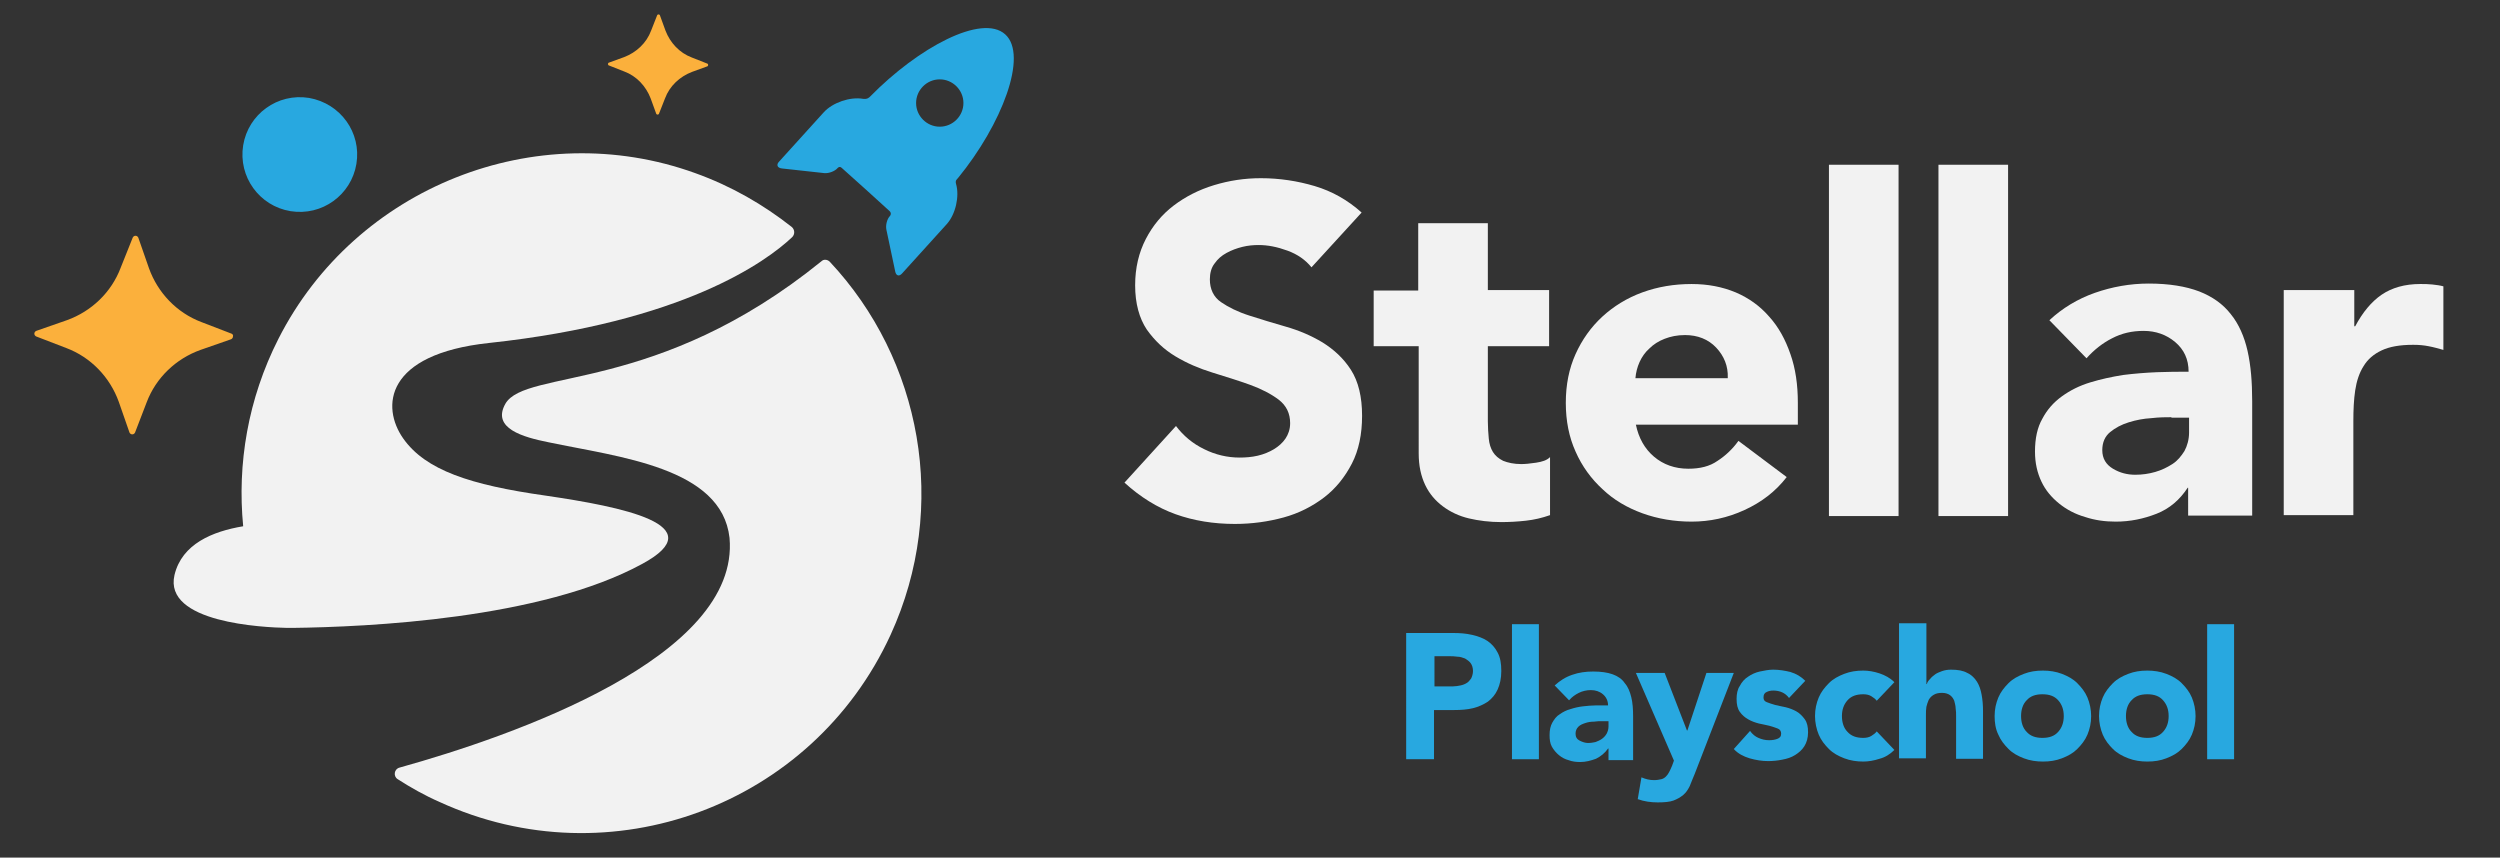 <svg xmlns="http://www.w3.org/2000/svg" xmlns:xlink="http://www.w3.org/1999/xlink" id="Layer_1" x="0px" y="0px" viewBox="0 0 538.7 184.8" style="enable-background:new 0 0 538.7 184.8;" xml:space="preserve"><rect x="0" y="0" width="538.7" height="184.8" fill="#333333" stroke="none"/><style type="text/css">	.st0{fill:#F2F2F2;}	.st1{fill:#28A8E0;}	.st2{fill:#FBB03C;}</style><g>	<g>		<path class="st0" d="M282.6,57.6c-1.3-1.6-3-2.8-5.2-3.6c-2.2-0.8-4.2-1.2-6.2-1.2c-1.1,0-2.3,0.1-3.5,0.4   c-1.2,0.3-2.3,0.7-3.4,1.3c-1.1,0.6-1.9,1.3-2.6,2.3c-0.7,0.9-1,2.1-1,3.4c0,2.1,0.8,3.8,2.4,4.9c1.6,1.1,3.6,2.1,6.1,2.9   s5.1,1.6,7.9,2.4c2.8,0.8,5.4,1.9,7.9,3.4c2.4,1.5,4.5,3.4,6.1,5.9c1.6,2.5,2.4,5.8,2.4,9.9c0,3.9-0.7,7.4-2.2,10.3   c-1.5,2.9-3.5,5.4-6,7.3c-2.5,1.9-5.4,3.4-8.7,4.3c-3.3,0.9-6.8,1.4-10.5,1.4c-4.6,0-8.9-0.7-12.8-2.1c-3.9-1.4-7.6-3.7-11-6.8   l11.1-12.2c1.6,2.1,3.6,3.8,6.1,5c2.4,1.2,5,1.8,7.6,1.8c1.3,0,2.6-0.1,3.9-0.4c1.3-0.3,2.5-0.8,3.5-1.4c1-0.6,1.9-1.4,2.5-2.3   c0.6-0.9,1-2,1-3.3c0-2.1-0.8-3.8-2.5-5.1c-1.6-1.2-3.7-2.3-6.2-3.2c-2.5-0.9-5.1-1.7-8-2.6c-2.9-0.9-5.5-2-8-3.5   c-2.5-1.5-4.5-3.4-6.2-5.8c-1.6-2.4-2.5-5.6-2.5-9.5c0-3.8,0.8-7.1,2.3-10c1.5-2.9,3.5-5.3,6-7.2c2.5-1.9,5.4-3.4,8.7-4.4   c3.3-1,6.6-1.5,10.1-1.5c4,0,7.9,0.6,11.6,1.7c3.7,1.1,7.1,3,10.1,5.7L282.6,57.6z"></path>		<path class="st0" d="M333.8,74.6h-13.2v16.2c0,1.3,0.1,2.6,0.2,3.7c0.1,1.1,0.4,2.1,0.9,2.9c0.5,0.8,1.2,1.4,2.2,1.9   c1,0.4,2.3,0.7,3.9,0.7c0.8,0,1.9-0.1,3.2-0.3c1.3-0.2,2.3-0.5,3-1.2v12.5c-1.7,0.6-3.4,1-5.2,1.2c-1.8,0.2-3.6,0.3-5.3,0.3   c-2.5,0-4.9-0.3-7-0.8c-2.1-0.5-4-1.4-5.6-2.6c-1.6-1.2-2.9-2.7-3.8-4.6c-0.9-1.9-1.4-4.1-1.4-6.8V74.6H296v-12h9.6V48.1h15v14.4   h13.2V74.6z"></path>		<path class="st0" d="M385,102.8c-2.4,3.1-5.4,5.4-9.1,7.1c-3.7,1.7-7.5,2.5-11.4,2.5c-3.7,0-7.3-0.6-10.6-1.8   c-3.3-1.2-6.2-2.9-8.6-5.2c-2.4-2.2-4.4-4.9-5.8-8.1c-1.4-3.1-2.1-6.6-2.1-10.5c0-3.9,0.7-7.4,2.1-10.5c1.4-3.1,3.3-5.8,5.8-8.1   c2.4-2.2,5.3-4,8.6-5.2c3.3-1.2,6.8-1.8,10.6-1.8c3.5,0,6.6,0.6,9.5,1.8c2.8,1.2,5.2,2.9,7.2,5.2c2,2.2,3.5,4.9,4.6,8.1   c1.1,3.1,1.6,6.6,1.6,10.5v4.7h-34.9c0.6,2.9,1.9,5.2,3.9,6.9c2,1.7,4.5,2.6,7.4,2.6c2.5,0,4.6-0.5,6.3-1.7   c1.7-1.1,3.2-2.5,4.5-4.3L385,102.8z M372.3,81.4c0.1-2.5-0.8-4.7-2.5-6.5c-1.7-1.8-4-2.7-6.7-2.7c-1.7,0-3.1,0.3-4.4,0.8   c-1.3,0.5-2.4,1.2-3.3,2.1c-0.9,0.8-1.6,1.8-2.1,2.9c-0.5,1.1-0.8,2.3-0.9,3.5H372.3z"></path>		<path class="st0" d="M394.1,35.5h15v75.7h-15V35.5z"></path>		<path class="st0" d="M417.7,35.5h15v75.7h-15V35.5z"></path>		<path class="st0" d="M471.6,105.1h-0.2c-1.7,2.6-3.9,4.5-6.7,5.6c-2.8,1.1-5.7,1.7-8.8,1.7c-2.3,0-4.5-0.3-6.6-1   c-2.1-0.6-4-1.6-5.6-2.9c-1.6-1.3-2.9-2.8-3.8-4.7c-0.9-1.9-1.4-4-1.4-6.5c0-2.8,0.5-5.2,1.6-7.1c1-1.9,2.4-3.5,4.2-4.8   c1.8-1.3,3.8-2.3,6.1-3c2.3-0.7,4.6-1.2,7.1-1.6c2.4-0.3,4.9-0.5,7.3-0.6c2.4-0.1,4.7-0.1,6.8-0.1c0-2.7-1-4.8-2.9-6.4   c-1.9-1.6-4.2-2.4-6.8-2.4c-2.5,0-4.7,0.5-6.8,1.6c-2,1-3.9,2.5-5.5,4.3l-8-8.2c2.8-2.6,6.1-4.6,9.8-5.9c3.7-1.3,7.6-2,11.6-2   c4.4,0,8,0.6,10.9,1.7c2.8,1.1,5.1,2.7,6.8,4.9c1.7,2.1,2.9,4.8,3.6,7.9c0.7,3.1,1,6.7,1,10.8v24.7h-13.8V105.1z M467.9,89.9   c-1.1,0-2.6,0-4.3,0.2c-1.7,0.1-3.3,0.4-4.9,0.9c-1.6,0.5-2.9,1.2-4,2.1c-1.1,0.9-1.7,2.2-1.7,3.9c0,1.8,0.8,3.1,2.3,4   c1.5,0.9,3.1,1.3,4.8,1.3c1.5,0,2.9-0.2,4.3-0.6c1.4-0.4,2.6-1,3.7-1.7c1.1-0.7,1.9-1.7,2.6-2.8c0.6-1.1,1-2.5,1-4v-3.2H467.9z"></path>		<path class="st0" d="M492.3,62.5h15v7.8h0.2c1.6-3,3.5-5.3,5.7-6.8c2.2-1.5,5-2.3,8.3-2.3c0.9,0,1.7,0,2.6,0.1   c0.9,0.1,1.7,0.2,2.4,0.4v13.7c-1.1-0.3-2.1-0.6-3.2-0.8c-1-0.2-2.1-0.3-3.3-0.3c-2.9,0-5.1,0.4-6.8,1.2c-1.7,0.8-3,1.9-3.9,3.4   c-0.9,1.4-1.5,3.2-1.8,5.2c-0.3,2-0.4,4.2-0.4,6.6v20.3h-15V62.5z"></path>	</g>	<g>		<path class="st1" d="M303.1,136.4h10.1c1.4,0,2.7,0.1,4,0.4c1.3,0.3,2.4,0.7,3.3,1.3c0.9,0.6,1.7,1.5,2.2,2.5   c0.6,1.1,0.8,2.4,0.8,4c0,1.6-0.3,2.9-0.8,4c-0.5,1.1-1.2,1.9-2.1,2.6c-0.9,0.6-2,1.1-3.2,1.4c-1.2,0.3-2.6,0.4-4,0.4h-4.4v10.6   h-6V136.4z M309.1,147.9h4c0.5,0,1.1-0.1,1.6-0.2c0.5-0.1,1-0.3,1.3-0.5c0.4-0.2,0.7-0.6,1-1c0.2-0.4,0.4-1,0.4-1.6   c0-0.7-0.2-1.3-0.5-1.7c-0.3-0.4-0.7-0.7-1.2-1c-0.5-0.2-1.1-0.4-1.7-0.4c-0.6-0.1-1.2-0.1-1.8-0.1h-3.1V147.9z"></path>		<path class="st1" d="M325.8,134.5h5.8v29.1h-5.8V134.5z"></path>		<path class="st1" d="M346.5,161.3L346.5,161.3c-0.7,1-1.6,1.7-2.6,2.2c-1.1,0.4-2.2,0.7-3.4,0.7c-0.9,0-1.7-0.1-2.5-0.4   c-0.8-0.2-1.5-0.6-2.1-1.1c-0.6-0.5-1.1-1.1-1.5-1.8c-0.4-0.7-0.5-1.6-0.5-2.5c0-1.1,0.2-2,0.6-2.7c0.4-0.7,0.9-1.4,1.6-1.8   c0.7-0.5,1.5-0.9,2.3-1.1c0.9-0.3,1.8-0.5,2.7-0.6c0.9-0.1,1.9-0.2,2.8-0.2c0.9,0,1.8,0,2.6,0c0-1-0.4-1.8-1.1-2.4   c-0.7-0.6-1.6-0.9-2.6-0.9c-0.9,0-1.8,0.2-2.6,0.6c-0.8,0.4-1.5,0.9-2.1,1.6l-3.1-3.2c1.1-1,2.3-1.8,3.8-2.3   c1.4-0.5,2.9-0.7,4.5-0.7c1.7,0,3.1,0.2,4.2,0.6c1.1,0.4,2,1,2.6,1.9c0.7,0.8,1.1,1.8,1.4,3c0.3,1.2,0.4,2.6,0.4,4.1v9.5h-5.3   V161.3z M345.1,155.4c-0.4,0-1,0-1.6,0.1c-0.7,0-1.3,0.1-1.9,0.3c-0.6,0.2-1.1,0.4-1.5,0.8c-0.4,0.4-0.6,0.9-0.6,1.5   c0,0.7,0.3,1.2,0.9,1.5c0.6,0.3,1.2,0.5,1.8,0.5c0.6,0,1.1-0.1,1.6-0.2c0.5-0.2,1-0.4,1.4-0.7c0.4-0.3,0.7-0.6,1-1.1   c0.2-0.4,0.4-0.9,0.4-1.5v-1.2H345.1z"></path>		<path class="st1" d="M365.2,166.7c-0.4,1-0.8,1.9-1.1,2.7c-0.4,0.8-0.8,1.4-1.4,1.9c-0.6,0.5-1.3,0.9-2.1,1.2   c-0.8,0.3-2,0.4-3.4,0.4c-1.5,0-2.9-0.2-4.3-0.7l0.8-4.7c0.9,0.4,1.8,0.6,2.7,0.6c0.6,0,1.2-0.1,1.6-0.2c0.4-0.1,0.7-0.3,1-0.6   c0.3-0.3,0.5-0.6,0.7-1c0.2-0.4,0.4-0.8,0.6-1.3l0.4-1.1l-8.2-18.9h6.2l4.8,12.4h0.1l4.1-12.4h5.9L365.2,166.7z"></path>		<path class="st1" d="M385.5,150.4c-0.8-1.1-2-1.6-3.4-1.6c-0.5,0-1,0.1-1.4,0.3c-0.5,0.2-0.7,0.6-0.7,1.2c0,0.5,0.2,0.8,0.7,1   c0.5,0.2,1.1,0.4,1.8,0.6c0.7,0.2,1.5,0.3,2.3,0.5c0.8,0.2,1.6,0.5,2.3,0.9c0.7,0.4,1.3,1,1.8,1.7c0.5,0.7,0.7,1.6,0.7,2.8   c0,1.2-0.3,2.2-0.8,3c-0.5,0.8-1.2,1.4-2,1.9c-0.8,0.5-1.7,0.8-2.8,1c-1,0.2-2,0.3-3,0.3c-1.3,0-2.6-0.2-4-0.6   c-1.3-0.4-2.5-1-3.4-2l3.5-3.9c0.5,0.7,1.1,1.2,1.8,1.5c0.7,0.3,1.4,0.5,2.3,0.5c0.7,0,1.3-0.1,1.8-0.3c0.5-0.2,0.8-0.5,0.8-1.1   c0-0.5-0.2-0.9-0.7-1.1c-0.5-0.2-1.1-0.4-1.8-0.6c-0.7-0.2-1.5-0.3-2.3-0.5c-0.8-0.2-1.6-0.5-2.3-0.9c-0.7-0.4-1.3-0.9-1.8-1.6   c-0.5-0.7-0.7-1.6-0.7-2.8c0-1.1,0.2-2.1,0.7-2.8c0.4-0.8,1-1.5,1.8-2c0.7-0.5,1.6-0.9,2.5-1.1c1-0.2,1.9-0.4,2.9-0.4   c1.2,0,2.5,0.2,3.7,0.5c1.3,0.4,2.3,1,3.2,1.9L385.5,150.4z"></path>		<path class="st1" d="M404.4,151c-0.3-0.4-0.7-0.7-1.2-1c-0.5-0.3-1.1-0.4-1.7-0.4c-1.5,0-2.6,0.4-3.4,1.3c-0.8,0.9-1.2,2-1.2,3.4   c0,1.4,0.4,2.6,1.2,3.4c0.8,0.9,1.9,1.3,3.4,1.3c0.6,0,1.2-0.1,1.7-0.4c0.5-0.3,0.9-0.6,1.2-1l3.8,4c-0.9,0.9-2,1.6-3.2,1.9   c-1.2,0.4-2.4,0.6-3.5,0.6c-1.4,0-2.8-0.2-4.1-0.7c-1.3-0.5-2.4-1.1-3.3-2c-0.9-0.9-1.7-1.9-2.2-3.1c-0.5-1.2-0.8-2.6-0.8-4   c0-1.5,0.3-2.8,0.8-4c0.5-1.2,1.3-2.2,2.2-3.1c0.9-0.9,2-1.5,3.3-2c1.3-0.5,2.6-0.7,4.1-0.7c1.1,0,2.3,0.2,3.5,0.6   c1.2,0.4,2.3,1,3.2,1.9L404.4,151z"></path>		<path class="st1" d="M415.1,134.5v12.9h0.1c0.1-0.4,0.3-0.7,0.7-1.1c0.3-0.4,0.7-0.7,1.1-1c0.4-0.3,1-0.5,1.5-0.7   c0.6-0.2,1.2-0.3,1.9-0.3c1.5,0,2.6,0.2,3.5,0.7c0.9,0.4,1.6,1.1,2.1,1.9c0.5,0.8,0.8,1.7,1,2.8c0.2,1.1,0.3,2.2,0.3,3.5v10.3   h-5.8v-9.2c0-0.5,0-1.1-0.1-1.7c0-0.6-0.2-1.1-0.3-1.6c-0.2-0.5-0.5-0.9-0.9-1.2c-0.4-0.3-1-0.5-1.7-0.5c-0.7,0-1.3,0.1-1.8,0.4   c-0.5,0.3-0.8,0.6-1.1,1.1c-0.2,0.5-0.4,1-0.5,1.5c-0.1,0.6-0.1,1.2-0.1,1.8v9.3h-5.8v-29.1H415.1z"></path>		<path class="st1" d="M429.8,154.3c0-1.5,0.3-2.8,0.8-4c0.5-1.2,1.3-2.2,2.2-3.1c0.9-0.9,2-1.5,3.3-2c1.3-0.5,2.6-0.7,4.1-0.7   c1.4,0,2.8,0.2,4.1,0.7c1.3,0.5,2.4,1.1,3.3,2c0.9,0.9,1.7,1.9,2.2,3.1c0.5,1.2,0.8,2.6,0.8,4c0,1.5-0.3,2.8-0.8,4   c-0.5,1.2-1.3,2.2-2.2,3.1c-0.9,0.9-2,1.5-3.3,2c-1.3,0.5-2.6,0.7-4.1,0.7c-1.4,0-2.8-0.2-4.1-0.7c-1.3-0.5-2.4-1.1-3.3-2   c-0.9-0.9-1.7-1.9-2.2-3.1C430,157.1,429.8,155.7,429.8,154.3z M435.5,154.3c0,1.4,0.4,2.6,1.2,3.4c0.8,0.9,1.9,1.3,3.4,1.3   c1.5,0,2.6-0.4,3.4-1.3c0.8-0.9,1.2-2,1.2-3.4c0-1.4-0.4-2.5-1.2-3.4c-0.8-0.9-1.9-1.3-3.4-1.3c-1.5,0-2.6,0.4-3.4,1.3   C435.9,151.7,435.5,152.9,435.5,154.3z"></path>		<path class="st1" d="M452.3,154.3c0-1.5,0.3-2.8,0.8-4c0.5-1.2,1.3-2.2,2.2-3.1c0.9-0.9,2-1.5,3.3-2c1.3-0.5,2.6-0.7,4.1-0.7   c1.4,0,2.8,0.2,4.1,0.7c1.3,0.5,2.4,1.1,3.3,2c0.9,0.9,1.7,1.9,2.2,3.1c0.5,1.2,0.8,2.6,0.8,4c0,1.5-0.3,2.8-0.8,4   c-0.5,1.2-1.3,2.2-2.2,3.1c-0.9,0.9-2,1.5-3.3,2c-1.3,0.5-2.6,0.7-4.1,0.7c-1.4,0-2.8-0.2-4.1-0.7c-1.3-0.5-2.4-1.1-3.3-2   c-0.9-0.9-1.7-1.9-2.2-3.1C452.6,157.1,452.3,155.7,452.3,154.3z M458.1,154.3c0,1.4,0.4,2.6,1.2,3.4c0.8,0.9,1.9,1.3,3.4,1.3   c1.5,0,2.6-0.4,3.4-1.3c0.8-0.9,1.2-2,1.2-3.4c0-1.4-0.4-2.5-1.2-3.4c-0.8-0.9-1.9-1.3-3.4-1.3c-1.5,0-2.6,0.4-3.4,1.3   C458.5,151.7,458.1,152.9,458.1,154.3z"></path>		<path class="st1" d="M475.6,134.5h5.8v29.1h-5.8V134.5z"></path>	</g>	<path class="st1" d="M76.8,35.3c-1.1,6.7-7.4,11.3-14.2,10.2c-6.7-1.1-11.3-7.4-10.2-14.2c1.1-6.7,7.4-11.3,14.2-10.2  C73.4,22.3,77.9,28.6,76.8,35.3z"></path>	<path class="st2" d="M152.4,13.7l-3.3-1.3c-2.7-1-4.7-3.2-5.7-5.8l-1.2-3.3c0-0.1-0.2-0.2-0.3-0.2c-0.1,0-0.3,0.1-0.3,0.2l-1.3,3.3  c-1,2.7-3.2,4.7-5.8,5.7l-3.3,1.2c-0.1,0-0.2,0.2-0.2,0.3c0,0.1,0.1,0.3,0.2,0.3l3.3,1.3c2.7,1,4.7,3.2,5.7,5.8l1.2,3.3  c0,0.1,0.2,0.2,0.3,0.2c0.1,0,0.3-0.1,0.3-0.2l1.3-3.3c1-2.7,3.2-4.7,5.8-5.7l3.3-1.2c0.1,0,0.2-0.2,0.2-0.3S152.5,13.7,152.4,13.7  z"></path>	<path class="st2" d="M49.9,71.9l-6.5-2.5c-5.3-2-9.4-6.3-11.3-11.6l-2.3-6.6c-0.1-0.2-0.3-0.4-0.6-0.4c-0.3,0-0.5,0.2-0.6,0.4  L26,57.7c-2,5.3-6.3,9.4-11.6,11.3l-6.6,2.3c-0.2,0.1-0.4,0.3-0.4,0.6c0,0.3,0.2,0.5,0.4,0.6l6.5,2.5c5.3,2,9.4,6.3,11.3,11.6  l2.3,6.6c0.1,0.2,0.3,0.4,0.6,0.4c0.3,0,0.5-0.2,0.6-0.4l2.5-6.5c2-5.3,6.3-9.4,11.6-11.3l6.6-2.3c0.2-0.1,0.4-0.3,0.4-0.6  C50.3,72.2,50.1,72,49.9,71.9z"></path>	<g>		<path class="st0" d="M138.4,121.5c15.5-8.4-4.5-12.3-20.8-14.7c-16.3-2.3-25.9-5.5-30.7-12.3c-4.8-6.8-4-18.2,18.5-20.6   c41.8-4.5,59.7-17.5,65.3-22.8c0.6-0.6,0.6-1.6-0.1-2.2c-6.1-4.8-13-8.8-20.8-11.6C115.5,24.9,76.6,40.3,60,73   c-6.6,13-8.9,27-7.6,40.4c-6.6,1.1-13.2,3.8-14.8,10.5c-2.4,10.3,19.1,11.3,24.3,11.4c0,0,0.1,0,0.1,0c0.2,0,0.4,0,0.7,0   c0.2,0,0.3,0,0.3,0l0,0C79.2,135.1,116.6,133.4,138.4,121.5z"></path>		<path class="st0" d="M178.8,56.4c-0.5-0.5-1.3-0.6-1.8-0.1C141.6,85,113.3,79.4,108.9,87c-3,5.3,3.8,7.2,9.3,8.3   c15.2,3.2,37.3,5.4,39,20.6c2.3,25.7-46.7,42.7-71.1,49.5c-1.2,0.3-1.4,1.9-0.4,2.5c2.8,1.8,5.8,3.5,9,4.9   c36.8,16.9,80.3,0.8,97.2-36C204.6,109.1,198.5,77.4,178.8,56.4z"></path>	</g>	<path class="st1" d="M216.6,7.4c-5-4.5-18.7,2.8-29.1,13.4c-0.2,0.2-0.6,0.6-1.4,0.5l-0.1,0c-2.8-0.5-6.6,0.8-8.5,2.9l-9.6,10.6  c-0.7,0.7-0.4,1.4,0.6,1.5l9.1,1c1,0.1,2.3-0.4,2.9-1.1c0,0,0.4-0.5,0.9,0c2.7,2.4,7.8,7,10.3,9.3c0.5,0.5,0.1,1,0.1,1  c-0.7,0.7-1,2.1-0.8,3l1.9,9c0.2,1,0.9,1.1,1.5,0.4l9.6-10.6c1.9-2.1,2.8-6,2-8.7c-0.2-0.7,0.2-1,0.4-1.2  C215.9,26.8,221.6,11.9,216.6,7.4z M202.5,27.3c-2.8,0-5.1-2.3-5.1-5.1s2.3-5.1,5.1-5.1c2.8,0,5.1,2.3,5.1,5.1  S205.3,27.3,202.5,27.3z"></path></g></svg>